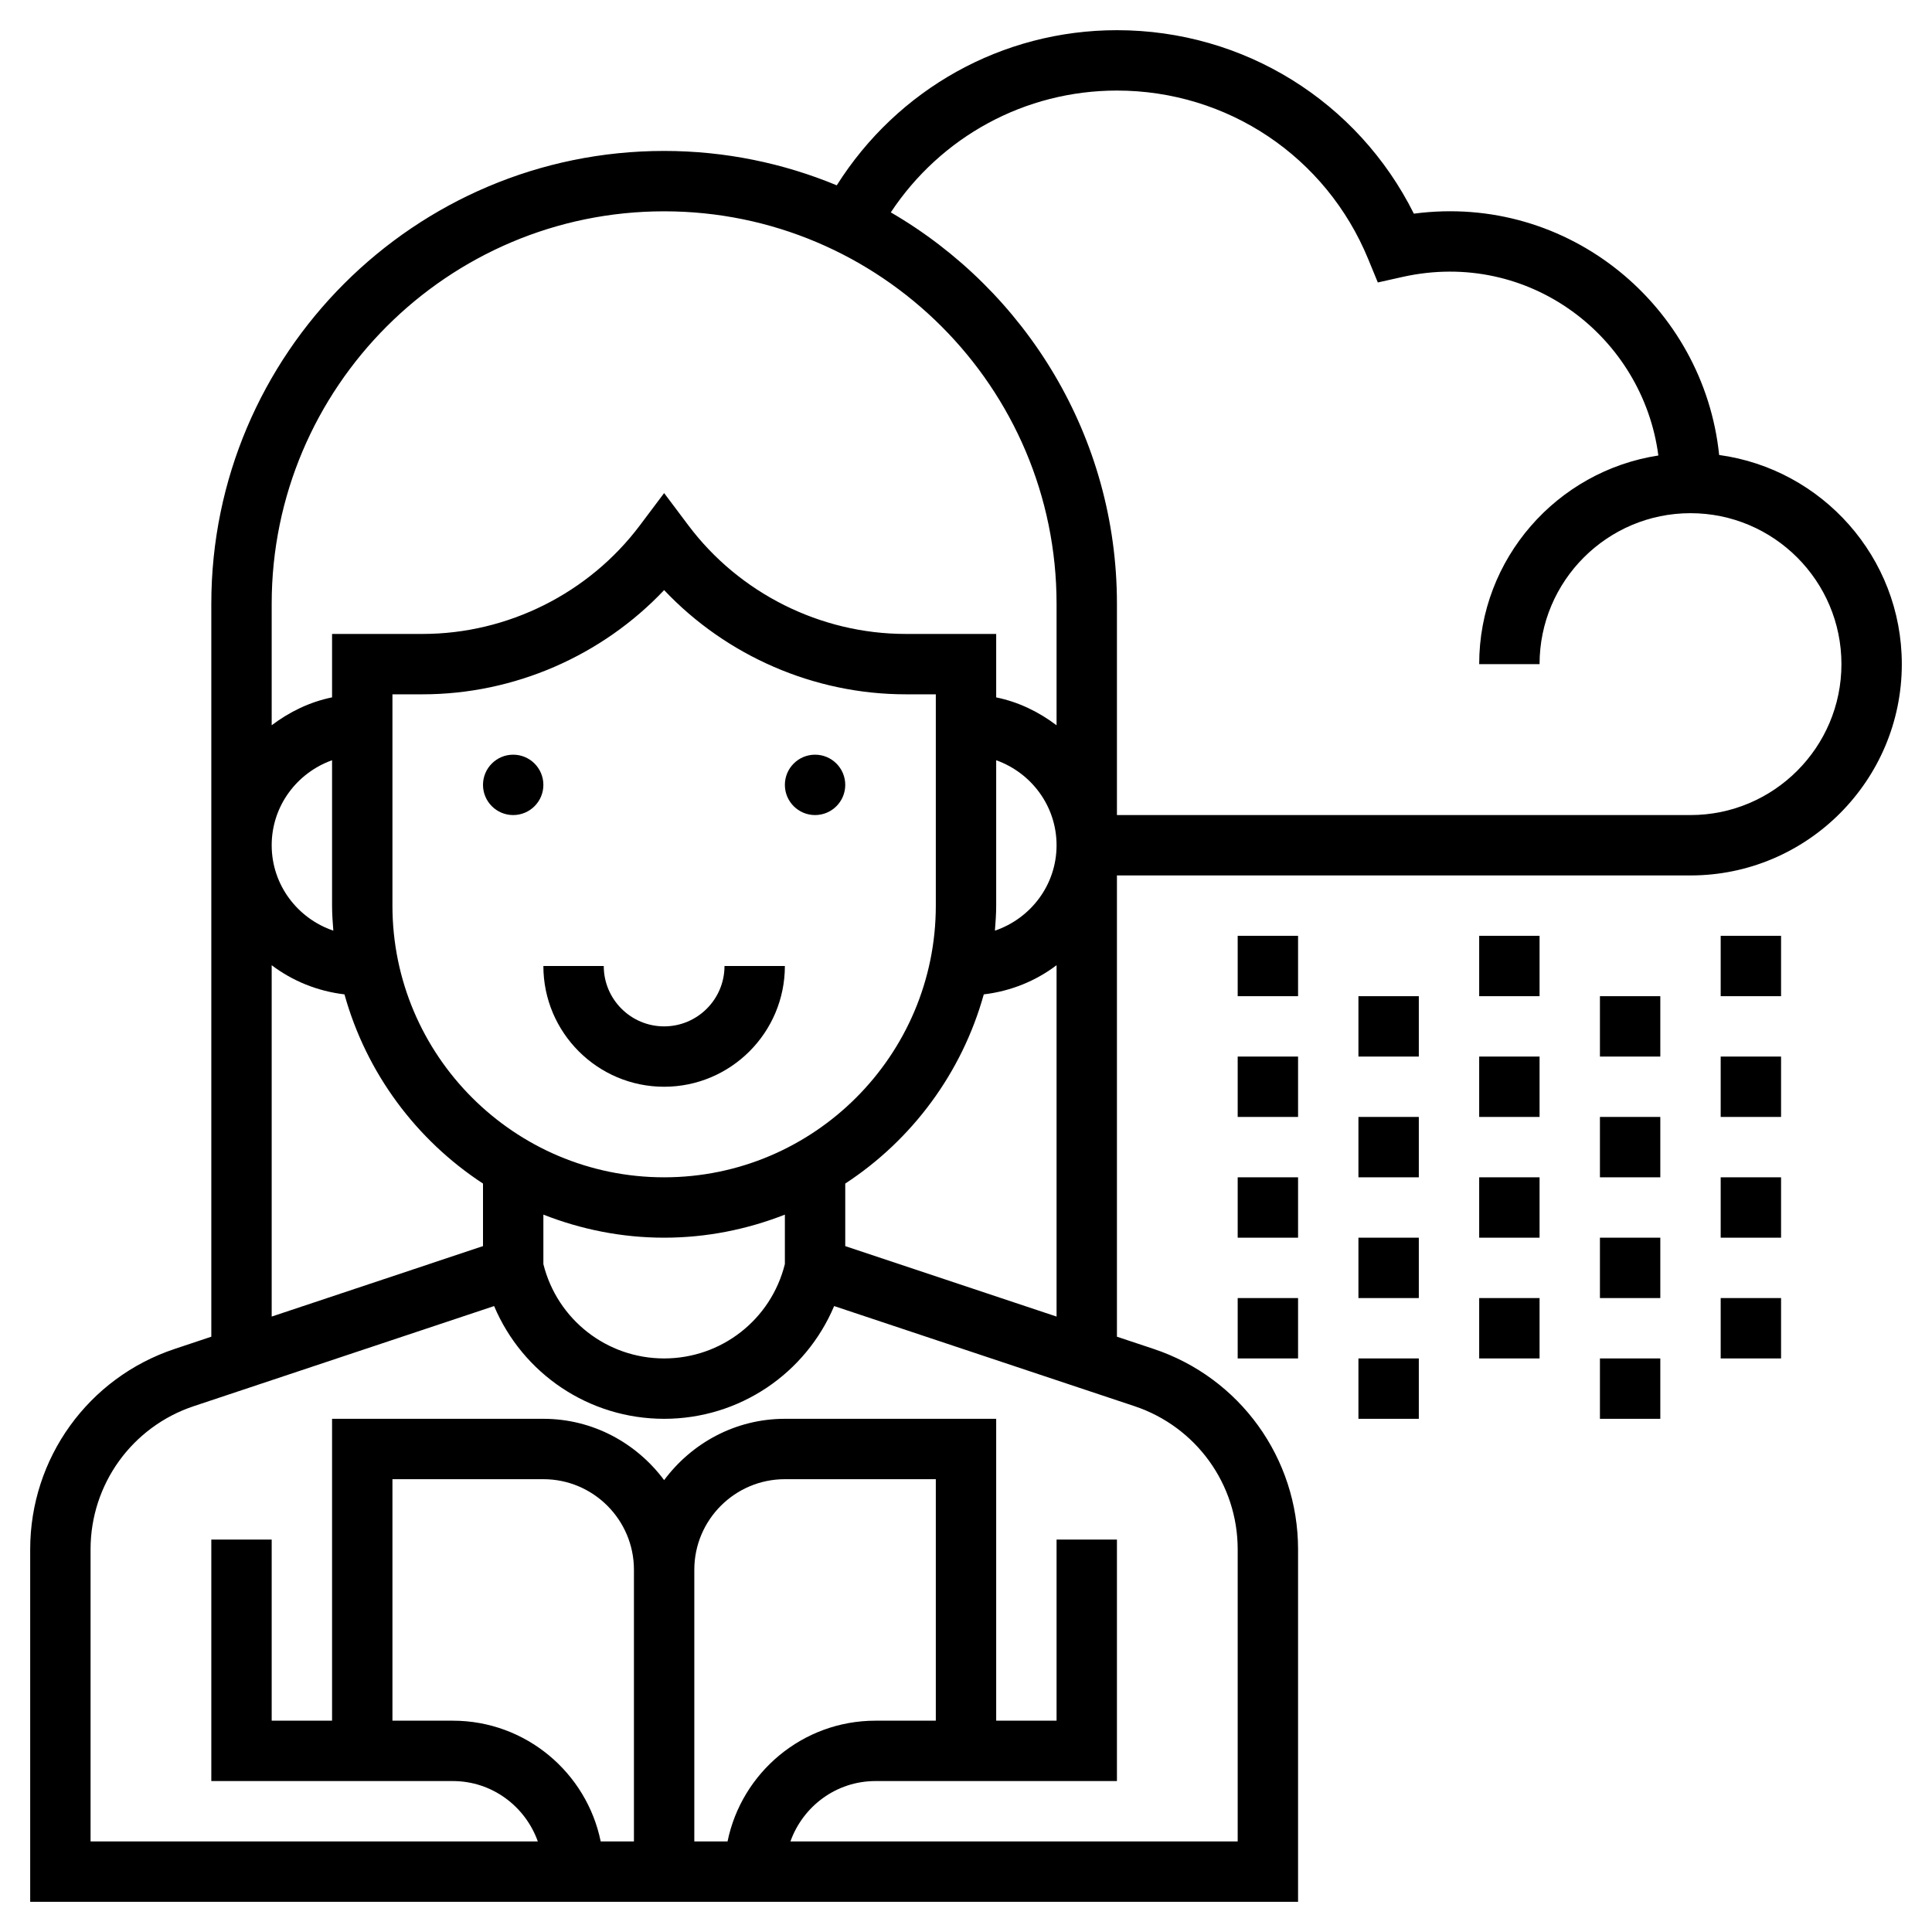 <?xml version="1.0" ?>
<svg fill="#000000" width="800px" height="800px" viewBox="0 0 64 64" id="Layer_1_1_" version="1.1" xml:space="preserve" xmlns="http://www.w3.org/2000/svg" xmlns:xlink="http://www.w3.org/1999/xlink">
<g>
<path d="M22,34c-1.103,0-2-0.897-2-2h-2c0,2.206,1.794,4,4,4s4-1.794,4-4h-2C24,33.103,23.103,34,22,34z"/>
<circle cx="17" cy="26" r="1"/>
<circle cx="27" cy="26" r="1"/>
<path d="M56.949,15.072c-0.506-4.904-4.966-8.675-10.113-7.994C44.98,3.36,41.203,1,37,1c-3.808,0-7.272,1.956-9.281,5.139   C25.955,5.408,24.025,5,22,5C13.729,5,7,11.729,7,20v24.28l-1.214,0.405C2.924,45.638,1,48.307,1,51.324V63h42V51.324   c0-3.018-1.924-5.687-4.786-6.64L37,44.28V29h19c3.859,0,7-3.141,7-7C63,18.463,60.36,15.538,56.949,15.072z M22,7   c7.168,0,13,5.832,13,13v4.026c-0.584-0.442-1.257-0.773-2-0.924V21h-3c-2.817,0-5.509-1.346-7.2-3.601L22,16.334l-0.8,1.065   C19.509,19.654,16.817,21,14,21h-3v2.101c-0.743,0.152-1.416,0.482-2,0.924V20C9,12.832,14.832,7,22,7z M33,30v-4.816   c1.161,0.414,2,1.514,2,2.816c0,1.317-0.859,2.427-2.042,2.829C32.979,30.554,33,30.28,33,30z M26,41.873l-0.001,0.004   C25.541,43.716,23.896,45,22,45c-1.894,0-3.539-1.283-4-3.124v-1.64C19.242,40.723,20.588,41,22,41s2.758-0.277,4-0.764V41.873z    M22,39c-4.963,0-9-4.037-9-9v-7h1c3.028,0,5.937-1.271,8-3.452C24.063,21.729,26.972,23,30,23h1v7C31,34.963,26.963,39,22,39z    M11.042,30.829C9.859,30.427,9,29.317,9,28c0-1.302,0.839-2.402,2-2.816V30C11,30.28,11.021,30.554,11.042,30.829z M9,31.974   c0.689,0.521,1.511,0.859,2.411,0.966c0.724,2.605,2.379,4.822,4.589,6.267v2.072l-7,2.334V31.974z M15,57h-2v-8h5   c1.654,0,3,1.346,3,3v9h-1.101C19.434,58.721,17.414,57,15,57z M31,57h-2c-2.414,0-4.434,1.721-4.899,4H23v-9c0-1.654,1.346-3,3-3   h5V57z M41,51.324V61H26.184c0.414-1.161,1.514-2,2.816-2h8v-8h-2v6h-2V47h-7c-1.641,0-3.088,0.806-4,2.031   C21.088,47.806,19.641,47,18,47h-7v10H9v-6H7v8h8c1.302,0,2.402,0.839,2.816,2H3v-9.676c0-2.155,1.374-4.062,3.419-4.743   l9.949-3.316C17.313,45.502,19.508,47,22,47c2.493,0,4.689-1.499,5.632-3.735l9.949,3.316C39.626,47.263,41,49.169,41,51.324z    M28,41.279v-2.072c2.21-1.445,3.864-3.663,4.589-6.267c0.9-0.107,1.722-0.445,2.411-0.966v11.639L28,41.279z M56,27H37v-7   c0-5.534-3.02-10.366-7.491-12.965C31.168,4.53,33.951,3,37,3c3.661,0,6.928,2.189,8.322,5.579l0.32,0.778l0.822-0.184   c4.2-0.935,7.959,1.999,8.471,5.916C51.581,15.605,49,18.503,49,22h2c0-2.757,2.243-5,5-5s5,2.243,5,5S58.757,27,56,27z"/>
<rect height="2" width="2" x="57" y="31"/>
<rect height="2" width="2" x="57" y="35"/>
<rect height="2" width="2" x="57" y="39"/>
<rect height="2" width="2" x="57" y="43"/>
<rect height="2" width="2" x="53" y="33"/>
<rect height="2" width="2" x="53" y="37"/>
<rect height="2" width="2" x="53" y="41"/>
<rect height="2" width="2" x="53" y="45"/>
<rect height="2" width="2" x="49" y="31"/>
<rect height="2" width="2" x="49" y="35"/>
<rect height="2" width="2" x="49" y="39"/>
<rect height="2" width="2" x="49" y="43"/>
<rect height="2" width="2" x="41" y="31"/>
<rect height="2" width="2" x="41" y="35"/>
<rect height="2" width="2" x="41" y="39"/>
<rect height="2" width="2" x="41" y="43"/>
<rect height="2" width="2" x="45" y="33"/>
<rect height="2" width="2" x="45" y="37"/>
<rect height="2" width="2" x="45" y="41"/>
<rect height="2" width="2" x="45" y="45"/>
</g>
</svg>